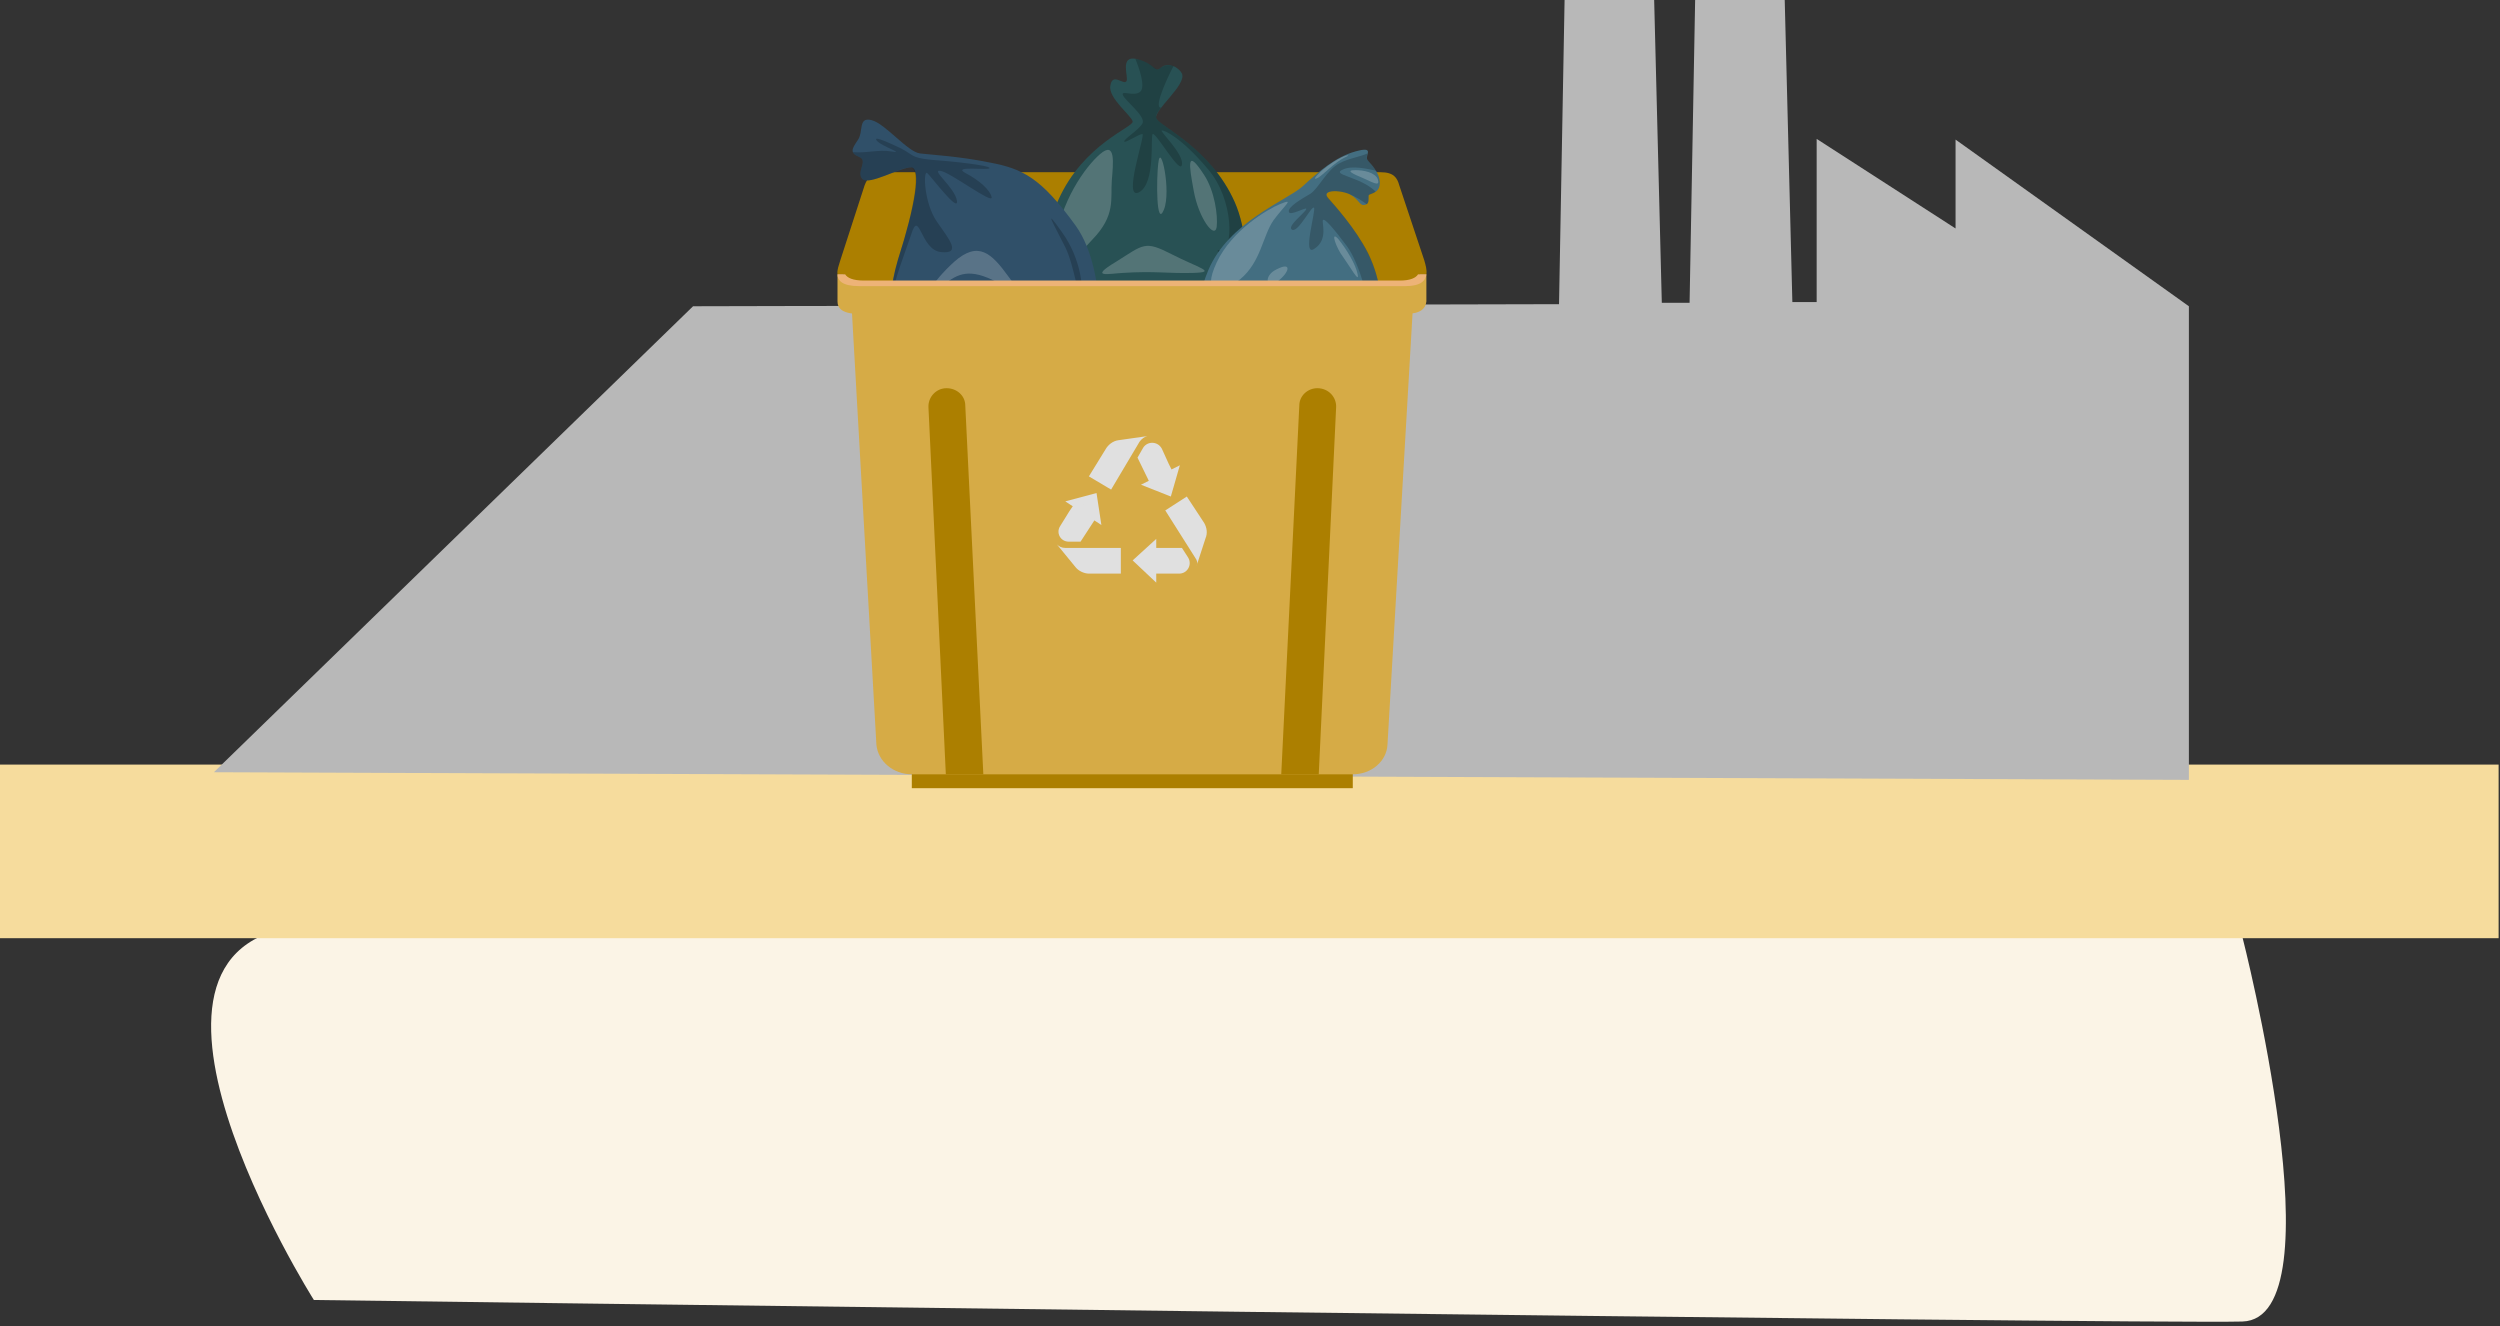 <svg version="1.2" xmlns="http://www.w3.org/2000/svg" viewBox="0 0 360 191" width="360" height="191">
	<rect x="0" y="0" width="360" height="191" fill="#333333" stroke="none"/>
	<title>Fichier 25-svg</title>
	<style>
		.s0 { fill: #fbf4e6 } 
		.s1 { fill: none;stroke: #f6dc9d;stroke-miterlimit:10;stroke-width: 25 } 
		.s2 { fill: #b8b8b8 } 
		.s3 { fill: #ac7f00 } 
		.s4 { fill: #285154 } 
		.s5 { opacity: .2;mix-blend-mode: overlay;fill: #000000 } 
		.s6 { opacity: .2;mix-blend-mode: overlay;fill: #ffffff } 
		.s7 { fill: #305069 } 
		.s8 { fill: #436e81 } 
		.s9 { fill: #d6ab46 } 
		.s10 { fill: #e0e0e0 } 
		.s11 { fill: #edb377 } 
	</style>
	<g id="Layer">
		<g id="Calque_2">
			<g id="Calque_1-2">
				<path id="Tracé_3339-2" class="s0" d="m45.3 187.2c0 0 263.6 3.5 277.6 3.1 14.1-0.4 0-55.4 0-55.4 0 0-244.3-3-277.7-1.7-33.3 1.3 0 54 0 54z"/>
				<path id="Layer" class="s1" d="m0 122.6h359.8"/>
				<path id="Layer" class="s2" d="m281.6 20.1v12.8l-20-12.9v23.5h-3.5l-1.1-43.5h-12.9l-0.8 43.6h-4l-1.1-43.6h-12.9l-0.8 43.8-124.7 0.3-69 67.1 284.4 1.1v-68.2l-33.6-24z"/>
				<path id="Layer" class="s3" d="m198.5 25.2h-70.9c-1.6 0-2.2 0.7-2.6 1.8l-3.3 10.1c-0.6 1.7-1.1 3.4 2.5 3.4h77.6c3.3 0 3.1-1.7 2.5-3.4l-3.3-10.1c-0.3-1.1-0.8-1.8-2.5-1.8z"/>
				<path id="Layer" class="s3" d="m201.5 26.7c-0.3-1.1-0.8-1.9-2.7-1.9h-71.5c-1.7 0-2.4 0.8-2.8 1.9l-3.5 10.8c-0.2 0.7-0.5 1.4-0.4 2h1c-0.3-0.7 0-1.6 0.3-2.5l3.3-9.9c0.3-1 0.9-1.8 2.5-1.8h70.6c1.7 0 2.2 0.7 2.5 1.8l3.3 9.9c0.3 0.9 0.5 1.8 0.1 2.5h1.2c0.1-0.6-0.1-1.3-0.3-2l-3.6-10.8z"/>
				<path id="Layer" class="s4" d="m148.4 54.1c0.2 0.4 1.9 0.3 2.6 0.3 0.7 0 1.3 0.4 7.3 0.4 6.1 0.1 9.9-0.5 12.9-0.2 3.1 0.3 8.5 0 9.2 0.2 0.8 0.3-0.8-3.1-1.4-3.8-0.6-0.6 2.3-14-1.2-21.9-3.5-7.9-11-11-11.3-12.1-0.3-1.2 4.4-4.8 3.7-6.4-0.3-0.7-1.9-1.9-3.1-0.8-0.9 0.7-0.7-0.6-3.4-1.3-2.6-0.6-1.1 2.7-1.5 3.2-0.4 0.6-2-1.3-2.3 0.6-0.4 1.8 3.1 4.4 3.2 5.2 0.2 0.8-7.1 3.2-10.7 11.3-3.6 8-3.1 17.7-3 19.4 0 1.4-1.3 5.6-1 5.9z"/>
				<path id="Layer" class="s5" d="m148.4 54.1c0.2 0.4 1.9 0.3 2.6 0.3 0.7 0 1.3 0.4 7.3 0.4 6.1 0.1 9.9-0.5 12.9-0.2 3.1 0.3 8.5 0 9.2 0.2 0.8 0.3-0.8-3.1-1.4-3.8-0.6-0.6 2.3-14-1.2-21.9-3.5-7.9-11-11-11.3-12.1-0.1-0.4 0.2-0.9 0.7-1.5-1.3 0.1 1.5-5.5 1.8-6-0.6-0.2-1.3-0.2-1.9 0.3-0.8 0.7-0.7-0.6-3.4-1.3q-0.1 0-0.2 0c0.5 1.2 1.5 4 0.7 4.7-0.9 0.8-2.8-0.3-2.5 0.5 0.3 0.8 3.4 3.1 2.8 4.1-0.6 1-2.8 2.3-2.6 2.6 0.2 0.2 2.1-1.1 2.6-1.1 0.5 0-2.9 9.6-0.5 8.4 2.5-1.3 1.6-8.3 2-8.4 0.5-0.2 4 6 4.2 4.4 0.3-1.5-3.3-4.9-2.9-4.9 0.3-0.1 2.7 0.9 6.6 5.5 3.9 4.5 3.7 11.9 1.9 11.7-1.9-0.2 2.8 2.5 2.1 4.5-0.7 2-3.9-0.1-10.5 0-6.6 0.1 1.6 3.2 5.2 5.7 3.7 2.6 5.7 6.2 4.7 6.2-1 0-4-2.6-5.9-2.2-2 0.5-2.5 3.5-5.2 3.3-2.6-0.1-6.9-1.9-11.1-1.6-3.7 0.2-4.7 2.1-6.7 2.2q0 0 0 0z"/>
				<path id="Layer" class="s6" d="m158.4 22.2c-2 1.7-5.8 6.8-6.5 13.3-0.8 6.4 2.1 2.5 5.4-1 3.4-3.5 2.6-5.9 2.8-8.5 0.2-2.5 0.6-5.8-1.7-3.8z"/>
				<path id="Layer" class="s6" d="m161.7 39.3c4.6-0.3 6.4 0.1 10.1 0 3.6-0.1 0.8-0.7-3.1-2.7-3.9-2-4-1.4-8 1.1-4 2.4-1 1.7 1 1.6z"/>
				<path id="Layer" class="s6" d="m173.4 25.2c1.5 2.3 2 5.8 1.8 7.5-0.3 1.8-2.6-1.3-3.3-5.2-0.7-3.8-1.1-6.3 1.5-2.3z"/>
				<path id="Layer" class="s6" d="m166.8 23.4c-0.3 2.5-0.3 9.5 0.8 6.8 1.1-2.7-0.5-9.9-0.8-6.7z"/>
				<path id="Layer" class="s6" d="m151.8 49.9c2-1.8 4.2-2.2 6.5-1.1 2.4 1.1 0.7 0.9-1.7 1.4-2.3 0.4-5.9 2-6.6 1.9-0.7 0 0.8-1.3 1.8-2.2z"/>
				<path id="Layer" class="s6" d="m153.5 47.7c0.9-0.5 2.4-0.5 3.7 0 1.2 0.4-0.6-1.2-2.3-1.2-1.6 0-3.4 2.3-1.5 1.2z"/>
				<path id="Layer" class="s7" d="m127.4 58.2c0.7 0.3 4.6-0.1 5.4-0.1 0.9-0.1 8.5 0 11.9-0.2 3.3-0.1 4.4-1.2 6.7-1 2.4 0.1 4.6 0.5 6 0.4 1.3-0.1 2.3-0.5 2.9-0.6 0.6-0.1-0.8-2.5-1.6-3-0.7-0.5 1.2-14.2-3.8-21.2-5-6.9-7.6-8.2-12.4-9.1-4.4-0.9-8.3-1.1-10-1.3-1.8-0.2-5-4.3-7-4.8-2-0.5-1.1 1.7-2 2.9-0.8 1.2-1.2 1.8 0.2 2.4 1.4 0.5-0.5 2.2 0.5 3.2 1 0.9 5.4-1.7 7-1.7 1.5 0.1 0.6 5.5-1.9 13.3-2.2 7.2-0.8 13.8-0.6 16.3 0.1 2.5-2.4 4-1.3 4.5z"/>
				<path id="Layer" class="s5" d="m158.7 53.7c-0.4-0.4 0.2-6.5-0.7-12.6-0.4 3.1-1.4 5.7-2.2 5.3-1-0.4 1.7 5.1-2 3.6-3.8-1.6-8.5-1.7-5.3-0.7 3.2 0.9 7.4 6.3 5.5 6.5-1.9 0.2-3.8-1.1-6.6-1.4-2.9-0.2-3 1.7-5.6 0.9-2.6-0.8-4.1-5.6-5.1-5-1.1 0.5-1.6 4-3 5-1.3 1-4.5 2.8-6.5 2.7q0 0.1 0.2 0.2c0.7 0.3 4.6 0 5.4-0.1 0.9-0.1 8.5 0 11.9-0.2 3.3-0.1 4.4-1.2 6.7-1 2.4 0.1 4.6 0.5 6 0.4 1.3-0.1 2.3-0.5 2.9-0.6 0.6-0.1-0.8-2.5-1.6-3z"/>
				<path id="Layer" class="s6" d="m131.5 50.4c2.2-0.8 7.7-7 5.4-6.8-2.2 0.2-7.4 7.5-5.4 6.8z"/>
				<path id="Layer" class="s6" d="m135.6 41.2c2-1.5 3.5-2.7 7.3-0.9 3.7 1.8 4.8 2.8 2.3-0.5-2.4-3.3-4.3-5.2-7.8-2.1-3.4 3.1-4.8 5.9-1.8 3.5z"/>
				<path id="Layer" class="s5" d="m139 24.9c-2-1.1 3.5-0.3 3.5-0.7 0-0.4-5.6-1-8.5-1.2-2.9-0.3-2.4-0.7-4.4-1.7-2.1-1-4-1.8-3.3-1 0.7 0.8 4.2 1.9 2 1.5-1.8-0.3-3.6 0.3-5.5 0.1q0.2 0.4 0.9 0.7c1.4 0.5-0.5 2.2 0.5 3.2 1 0.9 5.4-1.7 6.9-1.7 1.5 0.1 0.7 5.5-1.8 13.3-0.6 2.2-1 4.3-1.1 6.3 0.6-3.6 2.1-7.2 3-9.9 1.2-3.9 1.3 2.2 4.3 2.5 3 0.3 1.2-1.8-0.6-4.4-1.8-2.6-2-7.3-1.4-7 0.5 0.4 4.6 5.9 4.3 4-0.3-1.9-3.8-4.5-2.4-4.3 1.3 0.1 7.6 4.9 7.4 3.8-0.2-1-1.7-2.4-3.8-3.5z"/>
				<path id="Layer" class="s5" d="m140.4 41.1c1.6 0.7 4.6 2.4 7.1 2.7 2.6 0.2 1.6 1.4-2.5 2.5-4 1.1-6.7-6.1-4.6-5.2z"/>
				<path id="Layer" class="s5" d="m153.4 35.6c1.3 2.6 2 8.1 2.3 7.2 0.3-0.9 0.1-5.4-2.8-9.4-2.9-4.1-1-0.8 0.5 2.2z"/>
				<path id="Layer" class="s8" d="m170.2 57.9c0 0.3 1.6 0 2.2 0 0.7 0.1 2.2 0.6 4.8 0.6 2.6 0 6.8-0.5 9.2-0.3 2.3 0.1 6.7 0.4 8.1 0.5 1.3 0.1 4 0 4.3-0.2 0.2-0.1-1.1-3.2-1.2-3.8-0.3-2.3 3.5-9.9-0.6-18.2-1.8-3.6-4.8-6.9-5.8-8-0.9-1.2 1.8-1.2 3.2-0.5 1.3 0.7 1.4 1.7 2.1 1.5 0.8-0.1 0.5-1 0.6-1.4 0.2-0.3 1.6-0.2 1.6-1.8-0.1-1.7-1.4-2.7-1.8-3.3-0.4-0.6 1.2-2-1.7-1.2-2.9 0.8-5.3 2.9-7.7 5.1-2.3 2-10.6 5.1-13.5 12-2.3 5.4-1.9 11.3-2.2 13.9-0.2 2.6-1.8 4.7-1.6 5.1z"/>
				<path id="Layer" class="s5" d="m197.6 54.7c-0.3-2.3 3.5-9.9-0.6-18.3-1.8-3.5-4.8-6.8-5.8-8-0.9-1 1.5-1.1 3-0.5 1 0.4 1.9 1 2.6 1.5 0.4-0.2 0.2-0.9 0.3-1.3 0.1-0.1 0.6-0.2 1-0.5-2.2-2.2-6.6-2.4-4.7-3.2 1.3-0.6 3.5-0.1 4.8 0.2-0.5-0.7-1-1.2-1.3-1.6-0.2-0.2 0-0.6 0-0.9-1.1 0.5-2.7 0.7-4 1.4-1.8 0.9-3 3.6-4.2 4.4-1.2 0.7-3.3 1.9-3.1 2.6 0.1 0.7 2.6-0.8 2.5-0.4 0 0.4-3 2.6-2 3 0.9 0.3 2.7-3.4 3.1-3.2 0.4 0.2-1.8 7.3 0.1 5.9 2-1.3 1-3.8 1.2-4.1 0.2-0.4 1.7 1.4 3.5 3.8 1.8 2.5 3.4 8.5 2.8 8.9-0.6 0.3-1.3-2.3-3.2-3.6-1.9-1.3 0.5 2.6 0.9 4.4 0.5 1.9 0.1 5.8-1.2 6.6-1.3 0.7-3.5-1.2-7.9-1-4.4 0.1-7.8 3.1-7.1 3.4 0.7 0.3 2.1-1.8 5.4-1.4 3.4 0.4 7.7 2.8 5.9 3.2-1.7 0.4-5.7-0.9-8.4-0.6-2.6 0.3-3.3 1.8-4.5 1.4-1.3-0.3-0.5-3.7-1.8-3.3-1.1 0.4-3.2 3.5-4.7 4.3q-0.1 0.1 0 0.2c0 0.2 1.6-0.1 2.2 0 0.7 0 2.2 0.5 4.8 0.5 2.6 0 6.8-0.4 9.1-0.3 2.4 0.2 6.8 0.4 8.2 0.5 1.3 0.2 4 0 4.3-0.1 0.2-0.2-1.1-3.2-1.2-3.8z"/>
				<path id="Layer" class="s5" d="m173.7 43.8c0.8 1.1 2.5 4.3 4.5 4.6 2 0.4 5.2-0.6 7.5-0.8 2.3-0.2 0.1-0.9-1.9-1.1-2-0.1-4.3 1.4-6.6-0.2-2.3-1.5-4.4-3.7-3.5-2.5z"/>
				<path id="Layer" class="s5" d="m182.2 44.8c0.9 0.1 4.6 0.7 5.9 0.7 1.3-0.1 3.2-1.7 3.1-2.3 0-0.7-2.5 0.9-4.5 0.8-2-0.1-6.1 0.6-4.5 0.8z"/>
				<path id="Layer" class="s6" d="m184.3 29.4c-1.7 0.7-6.9 3.7-9.1 8.4-2.2 4.7 0.4 4.8 3.4 2.4 3-2.5 3.2-6.2 4.8-8.5 1.7-2.3 3.1-3.2 0.9-2.3z"/>
				<path id="Layer" class="s6" d="m189.8 25.6c0.7-0.4 2.5-2.3 3.8-2.9 1.2-0.5 0.3-0.6-1.7 0.7-2.1 1.4-3.2 2.8-2.1 2.2z"/>
				<path id="Layer" class="s6" d="m195.2 24.5c1.1 0 2.8 0.3 3.2 1.3 0.3 1-0.3 0.7-2-0.1-1.7-0.7-2.7-1.2-1.2-1.2z"/>
				<path id="Layer" class="s6" d="m186.5 43.1c1.9 0.3 3.7-1 4.5-1.6 0.7-0.6-0.3-0.2-2.1 0.2-1.8 0.5-4.2 1.2-2.4 1.4z"/>
				<path id="Layer" class="s6" d="m192.7 34.4c1.2 1.5 2.5 3.6 2.8 5.1 0.3 1.4-1.1-1.1-2.1-2.5-1-1.3-1.9-3.9-0.7-2.6z"/>
				<path id="Layer" class="s6" d="m183.8 38.8c-1.9 0.9-1.5 3 0.2 1.7 1.7-1.3 2.1-2.9-0.2-1.7z"/>
				<path id="Layer" class="s6" d="m177.5 54c1.2-1.2 3-2.7 5.5-3.2 2.5-0.4 0-1-2.5 0-2.4 1.1-4 4.1-3 3.2z"/>
				<path id="Layer" class="s3" d="m131.3 109.8h63.5v3.7h-63.5z"/>
				<path id="Layer" class="s9" d="m194.8 111.5h-63.5c-2.7 0-4.9-1.9-5.1-4.3l-3.7-65.4h81.1l-3.8 65.4c-0.1 2.4-2.3 4.3-5 4.3z"/>
				<path id="Layer" class="s9" d="m204.5 39.5c-0.3 0.6-1.1 1-2.7 1h-77.6c-1.8 0-2.6-0.4-2.8-1h-0.8v3.9c0 1 0.7 1.8 3.1 1.8h78.7c2.2 0 2.9-0.8 3-1.8v-3.9z"/>
				<path id="Layer" class="s3" d="m136.3 55.9c-1.5 0-2.7 1.3-2.6 2.8l2.5 52.8h5.4l-2.6-53.1c0-1.4-1.2-2.5-2.7-2.5z"/>
				<path id="Layer" class="s3" d="m189.9 111.5h-5.4l2.6-53.1c0-1.4 1.2-2.5 2.6-2.5 1.6 0 2.8 1.3 2.7 2.8z"/>
				<path id="Layer" class="s10" d="m166.5 83.9v-6.3l-3.4 3.1 3.4 3.2z"/>
				<path id="Layer" class="s10" d="m172.3 81.5l1.3-4c0.3-0.7 0.2-1.5-0.2-2.2l-2.5-3.8-3.1 2 4.3 6.8c0.3 0.4 0.4 0.8 0.2 1.2z"/>
				<path id="Layer" class="s10" d="m171.1 80.3l-0.9-1.4h-4.8v3.7h4.4c1.2 0 1.9-1.3 1.3-2.3z"/>
				<path id="Layer" class="s10" d="m153.4 72.2l5.2 3.4-0.7-4.6-4.5 1.2z"/>
				<path id="Layer" class="s10" d="m152.2 78.4l2.7 3.3c0.4 0.5 1.2 0.9 1.9 0.9h4.6v-3.7h-8c-0.5 0-0.9-0.2-1.2-0.5z"/>
				<path id="Layer" class="s10" d="m153.9 78h1.7l2.6-4-3.1-2-1.1 1.6-1.3 2.1c-0.7 1 0 2.3 1.2 2.3z"/>
				<path id="Layer" class="s10" d="m169.9 67l-5.6 2.8 4.3 1.7 1.3-4.5z"/>
				<path id="Layer" class="s10" d="m165.2 62.8l-4.2 0.6c-0.7 0.1-1.4 0.6-1.8 1.3l-2.4 3.9 3.2 1.9 4.1-6.9c0.3-0.4 0.7-0.7 1.1-0.8z"/>
				<path id="Layer" class="s10" d="m164.6 64.5l-0.8 1.4 2.1 4.3 3.3-1.6-0.9-1.8-1-2.2c-0.6-1.1-2.1-1.1-2.7-0.1z"/>
				<path id="Layer" class="s11" d="m204.2 39.5c-0.3 0.5-1.1 0.9-2.6 0.9h-77.2c-1.6 0-2.4-0.4-2.7-0.9h-1.1c0 0.9 0.7 1.7 3.1 1.7h78.7c2.2 0 2.9-0.8 3-1.7z"/>
			</g>
		</g>
	</g>
</svg>